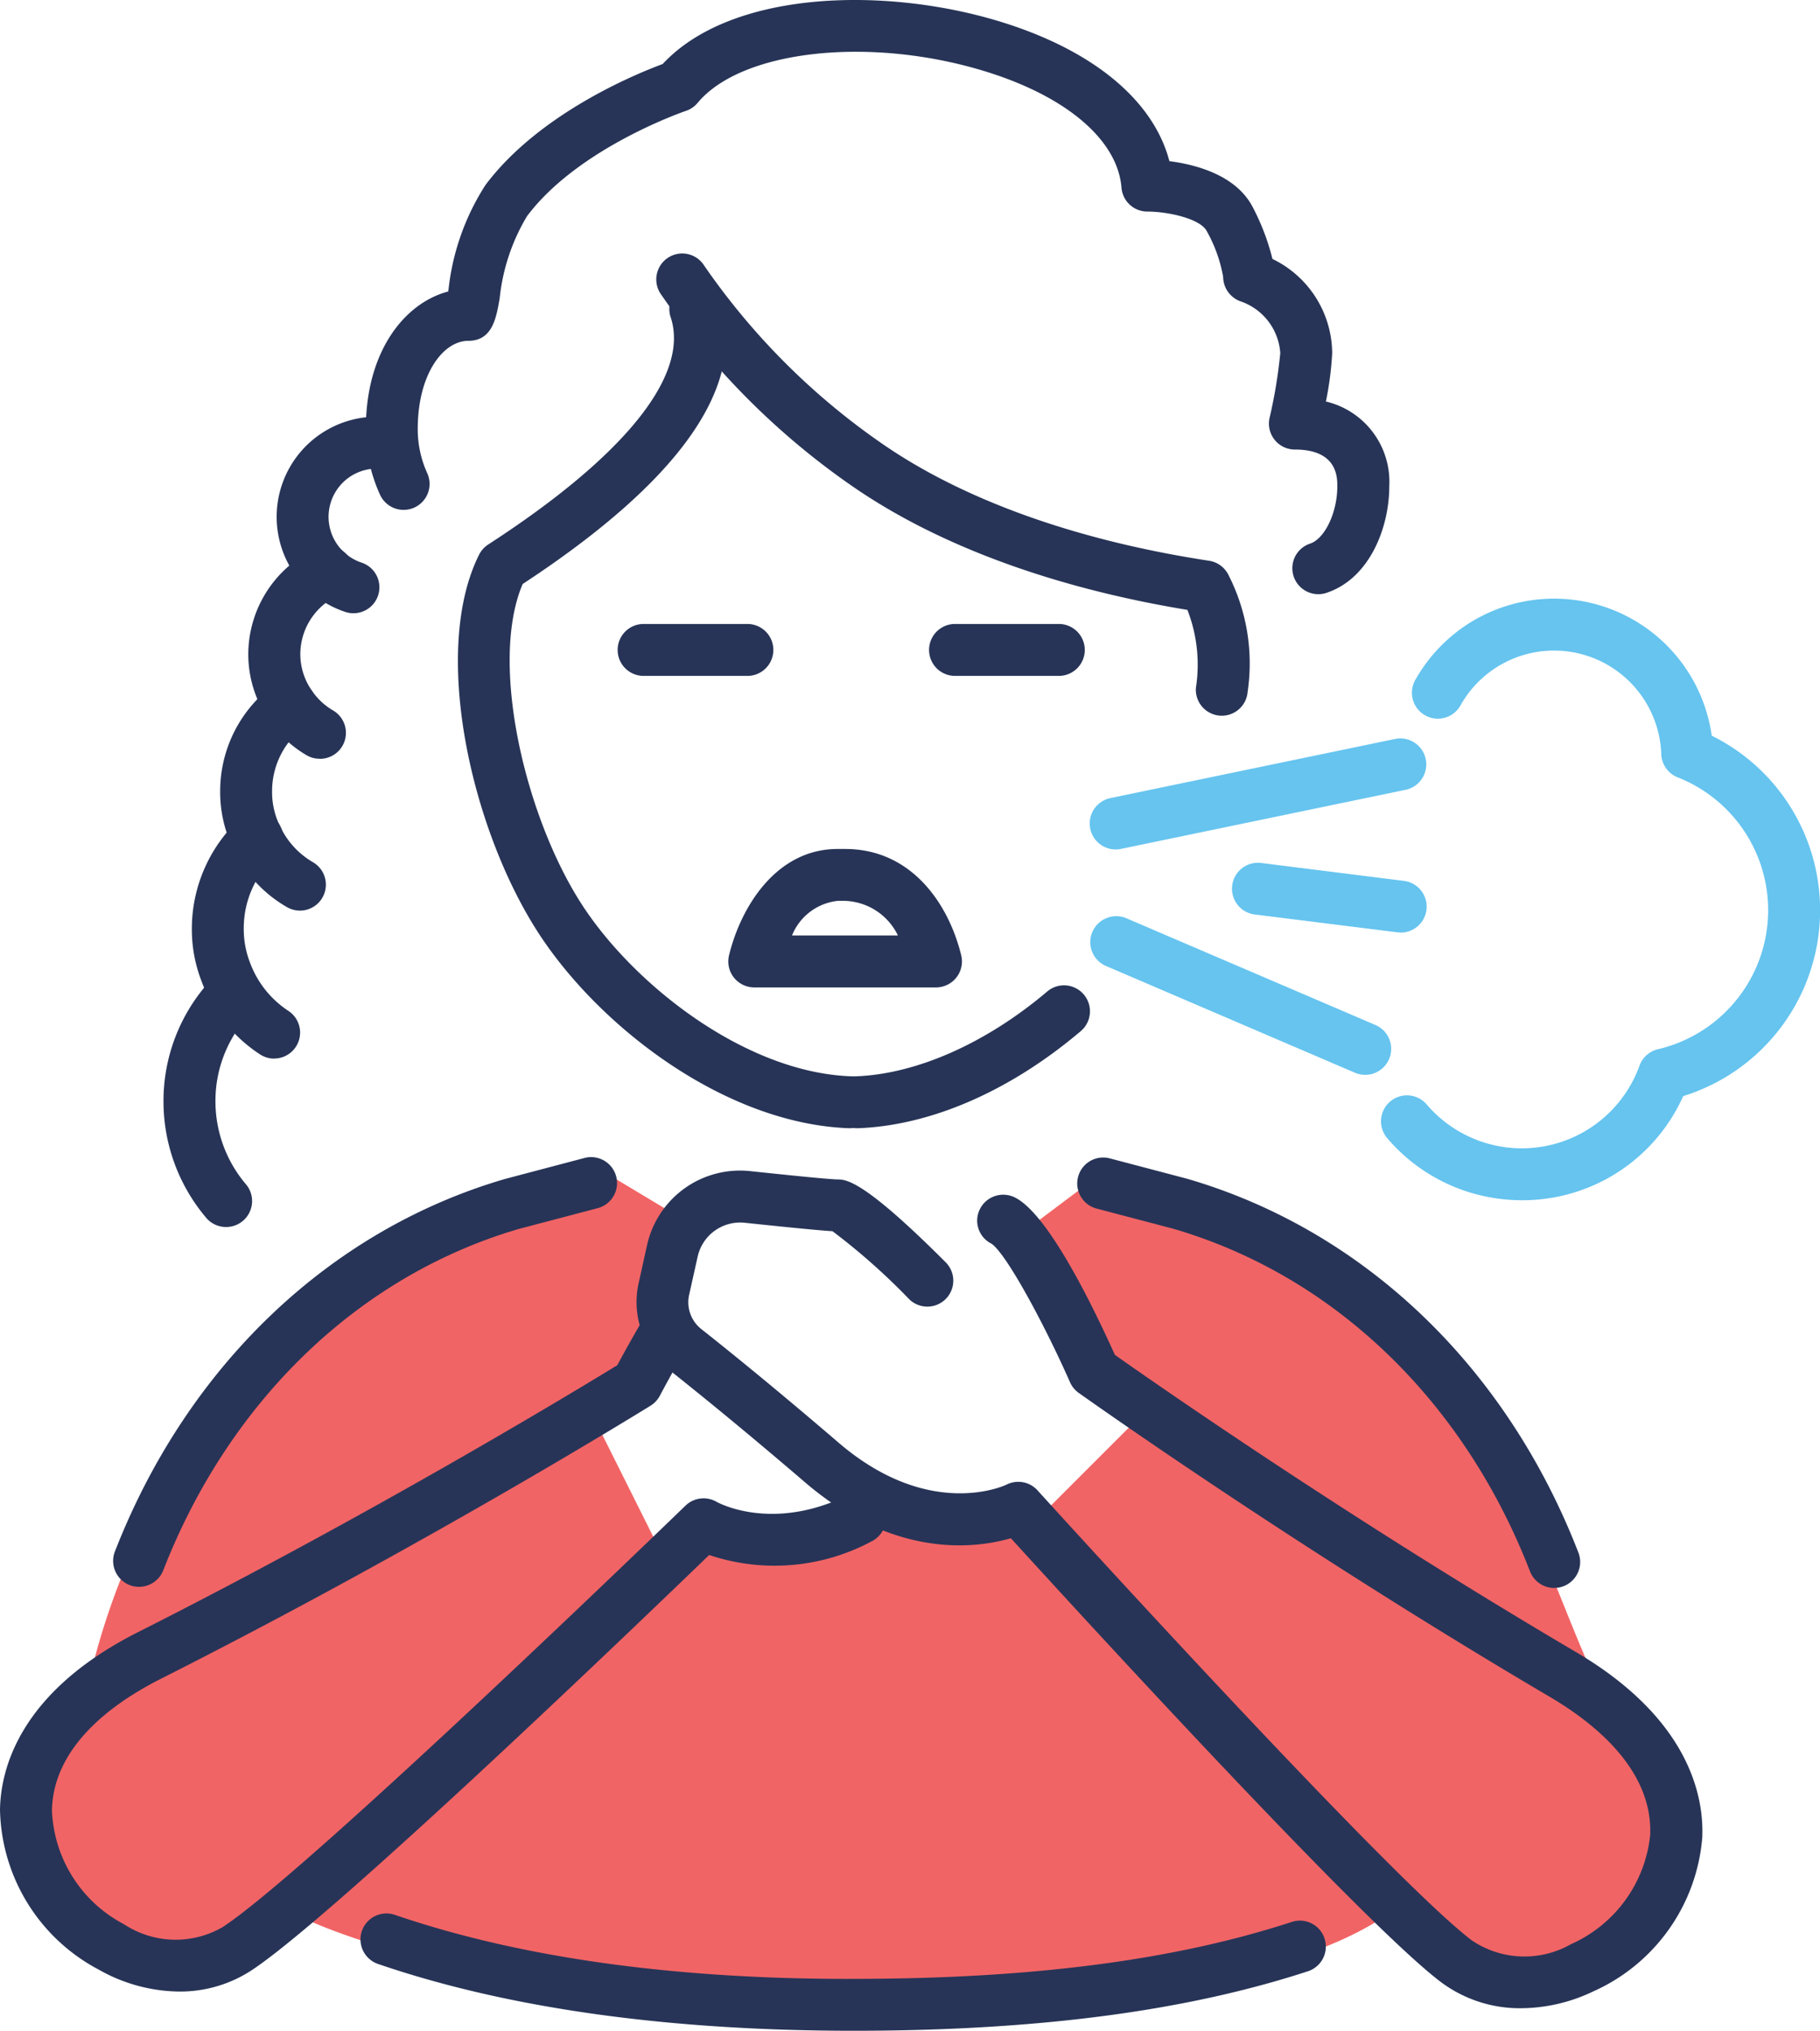 <?xml version="1.0" encoding="UTF-8"?> <svg xmlns="http://www.w3.org/2000/svg" id="Layer_1" data-name="Layer 1" viewBox="0 0 105.196 117.344"><title>breathing</title><g><path d="M38.311,77.565l1.027-7.194L34.2,67.288S18.783,69.343,8.505,87.843A41.161,41.161,0,0,0,5,97.8c-2.783,1.4-4.334,7.58-1.638,11.624a7.605,7.605,0,0,0,11.306,2.055c1.027-1.027,0,0,2.055-1.027,6.167,3.083,17.472,5.139,32.889,5.139,8.782,0,23.639,0,30.834-5.139,1.747,1.048,5.9,4.407,8.222,4.111,4.513-.576,9.908-7.585,7.2-12.334-1.528-2.672-2.056-4.111-4.112-6.166C89.72,91.42,87.435,84.3,83.533,79.621,78.394,73.454,67.3,68.315,62.977,68.315L58.866,71.4l4.111,7.194,3.084,3.084-6.167,6.166c-3.46.773-7.134.284-9.25-1.027-2.559,2.236-6.167,2.055-10.278,1.027L38.311,89.9,34.2,81.677Z" style="fill: #f16465"></path><path d="M54.1,57.055H43.6A1.5,1.5,0,0,1,42.138,55.2c.693-2.834,2.751-6.144,6.276-6.144h.434c3.841,0,5.985,3.174,6.71,6.144A1.5,1.5,0,0,1,54.1,57.055Zm-8.323-3H51.9a3.533,3.533,0,0,0-3.052-2h-.434A3.218,3.218,0,0,0,45.778,54.055Z" style="fill: #273457"></path><path d="M49.1,65.191h-.058c-7.229-.279-14.536-5.962-18.018-11.432-3.837-6.028-6.092-16.189-3.333-21.707a1.513,1.513,0,0,1,.526-.588c7.911-5.126,11.658-9.792,10.546-13.14a1.5,1.5,0,0,1,2.848-.946c1.606,4.843-2.229,10.349-11.4,16.367-1.935,4.527.109,13.322,3.343,18.4,2.987,4.693,9.471,9.809,15.6,10.045a1.5,1.5,0,0,1-.057,3Z" style="fill: #273457"></path><path d="M70.621,41.356a1.177,1.177,0,0,1-.118-.005,1.5,1.5,0,0,1-1.379-1.61,8.711,8.711,0,0,0-.492-4.5c-7.734-1.273-14.393-3.721-19.3-7.1a43.283,43.283,0,0,1-11.1-11.095,1.5,1.5,0,1,1,2.469-1.7A40.293,40.293,0,0,0,51.036,25.671c4.7,3.239,11.218,5.566,18.848,6.731A1.5,1.5,0,0,1,71,33.213a11.244,11.244,0,0,1,1.114,6.758A1.5,1.5,0,0,1,70.621,41.356Z" style="fill: #273457"></path><path d="M49.554,65.191a1.5,1.5,0,0,1-.056-3c3.5-.135,7.516-1.921,11.032-4.9a1.5,1.5,0,0,1,1.939,2.29c-4.076,3.455-8.641,5.447-12.856,5.61Z" style="fill: #273457"></path><path d="M13.064,70.9a1.5,1.5,0,0,1-1.144-.529,10.4,10.4,0,0,1-2.47-6.726,10.287,10.287,0,0,1,2.69-6.966A1.5,1.5,0,1,1,14.353,58.7a7.291,7.291,0,0,0-1.9,4.94,7.4,7.4,0,0,0,1.757,4.784A1.5,1.5,0,0,1,13.064,70.9Z" style="fill: #273457"></path><path d="M15.846,61.169a1.493,1.493,0,0,1-.818-.244,8.659,8.659,0,0,1-3.388-4.253,8.255,8.255,0,0,1-.551-3.012,8.679,8.679,0,0,1,2.745-6.324,1.5,1.5,0,1,1,2.048,2.192,5.6,5.6,0,0,0-1.793,4.132,5.327,5.327,0,0,0,.357,1.95,5.69,5.69,0,0,0,2.221,2.8,1.5,1.5,0,0,1-.821,2.755Z" style="fill: #273457"></path><path d="M17.336,52.616a1.488,1.488,0,0,1-.75-.2A7.645,7.645,0,0,1,13.5,49.079a7.426,7.426,0,0,1-.774-3.344A7.639,7.639,0,0,1,15.9,39.516a1.5,1.5,0,1,1,1.742,2.443,4.631,4.631,0,0,0-1.915,3.776,4.386,4.386,0,0,0,.465,2.016,4.7,4.7,0,0,0,1.892,2.067,1.5,1.5,0,0,1-.751,2.8Z" style="fill: #273457"></path><path d="M18.481,43.842a1.483,1.483,0,0,1-.756-.2,6.783,6.783,0,0,1-2.2-2.063,6.648,6.648,0,0,1-1.174-3.78A6.751,6.751,0,0,1,18.3,31.678a1.5,1.5,0,1,1,1.249,2.729,3.742,3.742,0,0,0-2.191,3.387,3.681,3.681,0,0,0,.654,2.092,3.788,3.788,0,0,0,1.231,1.161,1.5,1.5,0,0,1-.758,2.8Z" style="fill: #273457"></path><path d="M20.429,35.435a1.487,1.487,0,0,1-.471-.076,5.788,5.788,0,0,1,1.821-11.282,1.5,1.5,0,0,1,0,3,2.788,2.788,0,0,0-.878,5.434,1.5,1.5,0,0,1-.472,2.924Z" style="fill: #273457"></path><path d="M76.195,34.334a1.5,1.5,0,0,1-.472-2.923c.854-.284,1.574-1.8,1.574-3.31,0-.525,0-2.125-2.452-2.125a1.5,1.5,0,0,1-1.466-1.819A28.592,28.592,0,0,0,74,20.4a3.4,3.4,0,0,0-2.287-2.984,1.516,1.516,0,0,1-1.015-1.419h0a8.369,8.369,0,0,0-.942-2.632c-.368-.735-2.263-1.14-3.434-1.14h0a1.5,1.5,0,0,1-1.5-1.38c-.218-2.714-3.086-5.2-7.671-6.657C50.454,2.06,42.9,2.848,40.322,5.945a1.506,1.506,0,0,1-.677.463c-.061.02-6.208,2.117-9.182,6.082a11.492,11.492,0,0,0-1.579,4.726c-.2,1.161-.418,2.478-1.823,2.478-1.433,0-2.916,1.908-2.916,5.1a6.122,6.122,0,0,0,.536,2.518,1.5,1.5,0,1,1-2.736,1.228,9.077,9.077,0,0,1-.8-3.746c0-4.556,2.285-7.3,4.76-7.95.007-.044.015-.088.021-.13a13.928,13.928,0,0,1,2.137-6.027c3.1-4.133,8.7-6.417,10.238-6.987C42.336-.635,51.4-.788,58.056,1.326c5.237,1.661,8.63,4.528,9.535,7.986,1.508.194,3.89.8,4.843,2.708a13.288,13.288,0,0,1,1.114,2.943A6.088,6.088,0,0,1,77,20.4a18.678,18.678,0,0,1-.363,2.8A4.767,4.767,0,0,1,80.3,28.1c0,2.387-1.135,5.331-3.63,6.157A1.5,1.5,0,0,1,76.195,34.334Z" style="fill: #273457"></path><path d="M89.834,91.756a1.5,1.5,0,0,1-1.4-.958C84.606,80.922,77.089,73.706,67.814,71l-4.47-1.176a1.5,1.5,0,0,1,.764-2.9l4.508,1.187C78.834,71.089,87.063,78.96,91.232,89.714a1.5,1.5,0,0,1-1.4,2.042Z" style="fill: #273457"></path><path d="M49.38,117.344c-10.786,0-20.041-1.3-27.515-3.856a1.5,1.5,0,1,1,.972-2.838c7.26,2.485,16.353,3.762,26.982,3.693,10.047-.033,18.175-1.109,24.849-3.29a1.5,1.5,0,0,1,.931,2.852c-6.975,2.279-15.4,3.4-25.77,3.438Z" style="fill: #273457"></path><path d="M8.04,91.691a1.467,1.467,0,0,1-.545-.1,1.5,1.5,0,0,1-.853-1.942c4.179-10.718,12.4-18.565,22.553-21.527l4.546-1.2a1.5,1.5,0,1,1,.763,2.9L30,71.008C20.783,73.7,13.275,80.893,9.437,90.736A1.5,1.5,0,0,1,8.04,91.691Z" style="fill: #273457"></path><path d="M43.2,39.055h-6a1.5,1.5,0,0,1,0-3h6a1.5,1.5,0,0,1,0,3Z" style="fill: #273457"></path><path d="M61.2,39.055h-6a1.5,1.5,0,0,1,0-3h6a1.5,1.5,0,0,1,0,3Z" style="fill: #273457"></path><path d="M87.921,116.041a7.612,7.612,0,0,1-4.62-1.5C78.8,111.17,62.07,92.882,58.428,88.883c-2.062.6-6.742,1.19-11.9-3.233-3.54-3.034-6.221-5.205-7.847-6.492a5.014,5.014,0,0,1-1.771-5l.488-2.2a5.5,5.5,0,0,1,5.962-4.287c4.062.43,4.863.478,5.019.479.522,0,1.5,0,6.3,4.808a1.5,1.5,0,0,1-2.121,2.121,37.53,37.53,0,0,0-4.44-3.937c-.432-.024-1.569-.117-5.076-.488a2.518,2.518,0,0,0-2.717,1.955l-.49,2.195a1.974,1.974,0,0,0,.7,1.993c1.647,1.3,4.362,3.5,7.939,6.568,5.3,4.542,9.668,2.44,9.712,2.417a1.5,1.5,0,0,1,1.782.334c.2.225,20.4,22.479,25.127,26.021a5.428,5.428,0,0,0,5.7.206,7.766,7.766,0,0,0,4.584-6.3c.133-2.92-1.884-5.69-5.831-8.012-14.74-8.671-27.074-17.459-27.2-17.547a1.5,1.5,0,0,1-.5-.612C60.335,76.445,58.135,72.4,57.3,71.86a1.487,1.487,0,0,1-.659-2,1.51,1.51,0,0,1,2.025-.665c1.862.931,4.35,5.933,5.773,9.092,2.05,1.447,13.361,9.355,26.645,17.169,6.6,3.885,7.413,8.393,7.306,10.734a10.686,10.686,0,0,1-6.3,8.879A9.773,9.773,0,0,1,87.921,116.041Z" style="fill: #273457"></path><path d="M10.351,115.077a9.6,9.6,0,0,1-4.633-1.261A10.683,10.683,0,0,1,0,104.551c.043-2.344,1.139-6.79,7.98-10.243,13.765-6.947,25.565-14.116,27.7-15.423.267-.5.785-1.447,1.426-2.54a1.5,1.5,0,1,1,2.589,1.516c-.886,1.512-1.547,2.771-1.553,2.784a1.514,1.514,0,0,1-.537.578c-.129.079-13,8.058-28.269,15.763-4.088,2.063-6.278,4.7-6.333,7.622a7.766,7.766,0,0,0,4.169,6.583,5.424,5.424,0,0,0,5.7.16C17.815,108.12,39.4,87.21,39.622,87a1.5,1.5,0,0,1,1.8-.218c.12.066,3.24,1.757,7.613-.4a1.5,1.5,0,1,1,1.328,2.69,11.874,11.874,0,0,1-9.373.78c-3.89,3.756-21.765,20.934-26.473,24.013A7.552,7.552,0,0,1,10.351,115.077Z" style="fill: #273457"></path><path d="M64.478,49.084a1.5,1.5,0,0,1-.3-2.968l16.484-3.422a1.5,1.5,0,0,1,.609,2.937L64.785,49.053A1.461,1.461,0,0,1,64.478,49.084Z" style="fill: #66c4ef"></path><path d="M78.907,62.107a1.5,1.5,0,0,1-.59-.121L63.928,55.819a1.5,1.5,0,0,1,1.182-2.758L79.5,59.228a1.5,1.5,0,0,1-.592,2.879Z" style="fill: #66c4ef"></path><path d="M80.965,53.885a1.5,1.5,0,0,1-.188-.012l-8.222-1.028a1.5,1.5,0,1,1,.373-2.976L81.15,50.9a1.5,1.5,0,0,1-.185,2.988Z" style="fill: #66c4ef"></path><path d="M87.989,69.353a10.533,10.533,0,0,1-1.261-.076,10.2,10.2,0,0,1-6.546-3.51,1.5,1.5,0,0,1,2.281-1.949,7.231,7.231,0,0,0,12.3-2.24,1.5,1.5,0,0,1,1.067-.951,8.25,8.25,0,0,0,1.139-15.71,1.5,1.5,0,0,1-.948-1.34,6.2,6.2,0,0,0-11.583-2.855,1.5,1.5,0,1,1-2.6-1.492,9.2,9.2,0,0,1,17.1,3.28,11.249,11.249,0,0,1-1.649,20.827A10.167,10.167,0,0,1,87.989,69.353Z" style="fill: #66c4ef"></path></g></svg> 